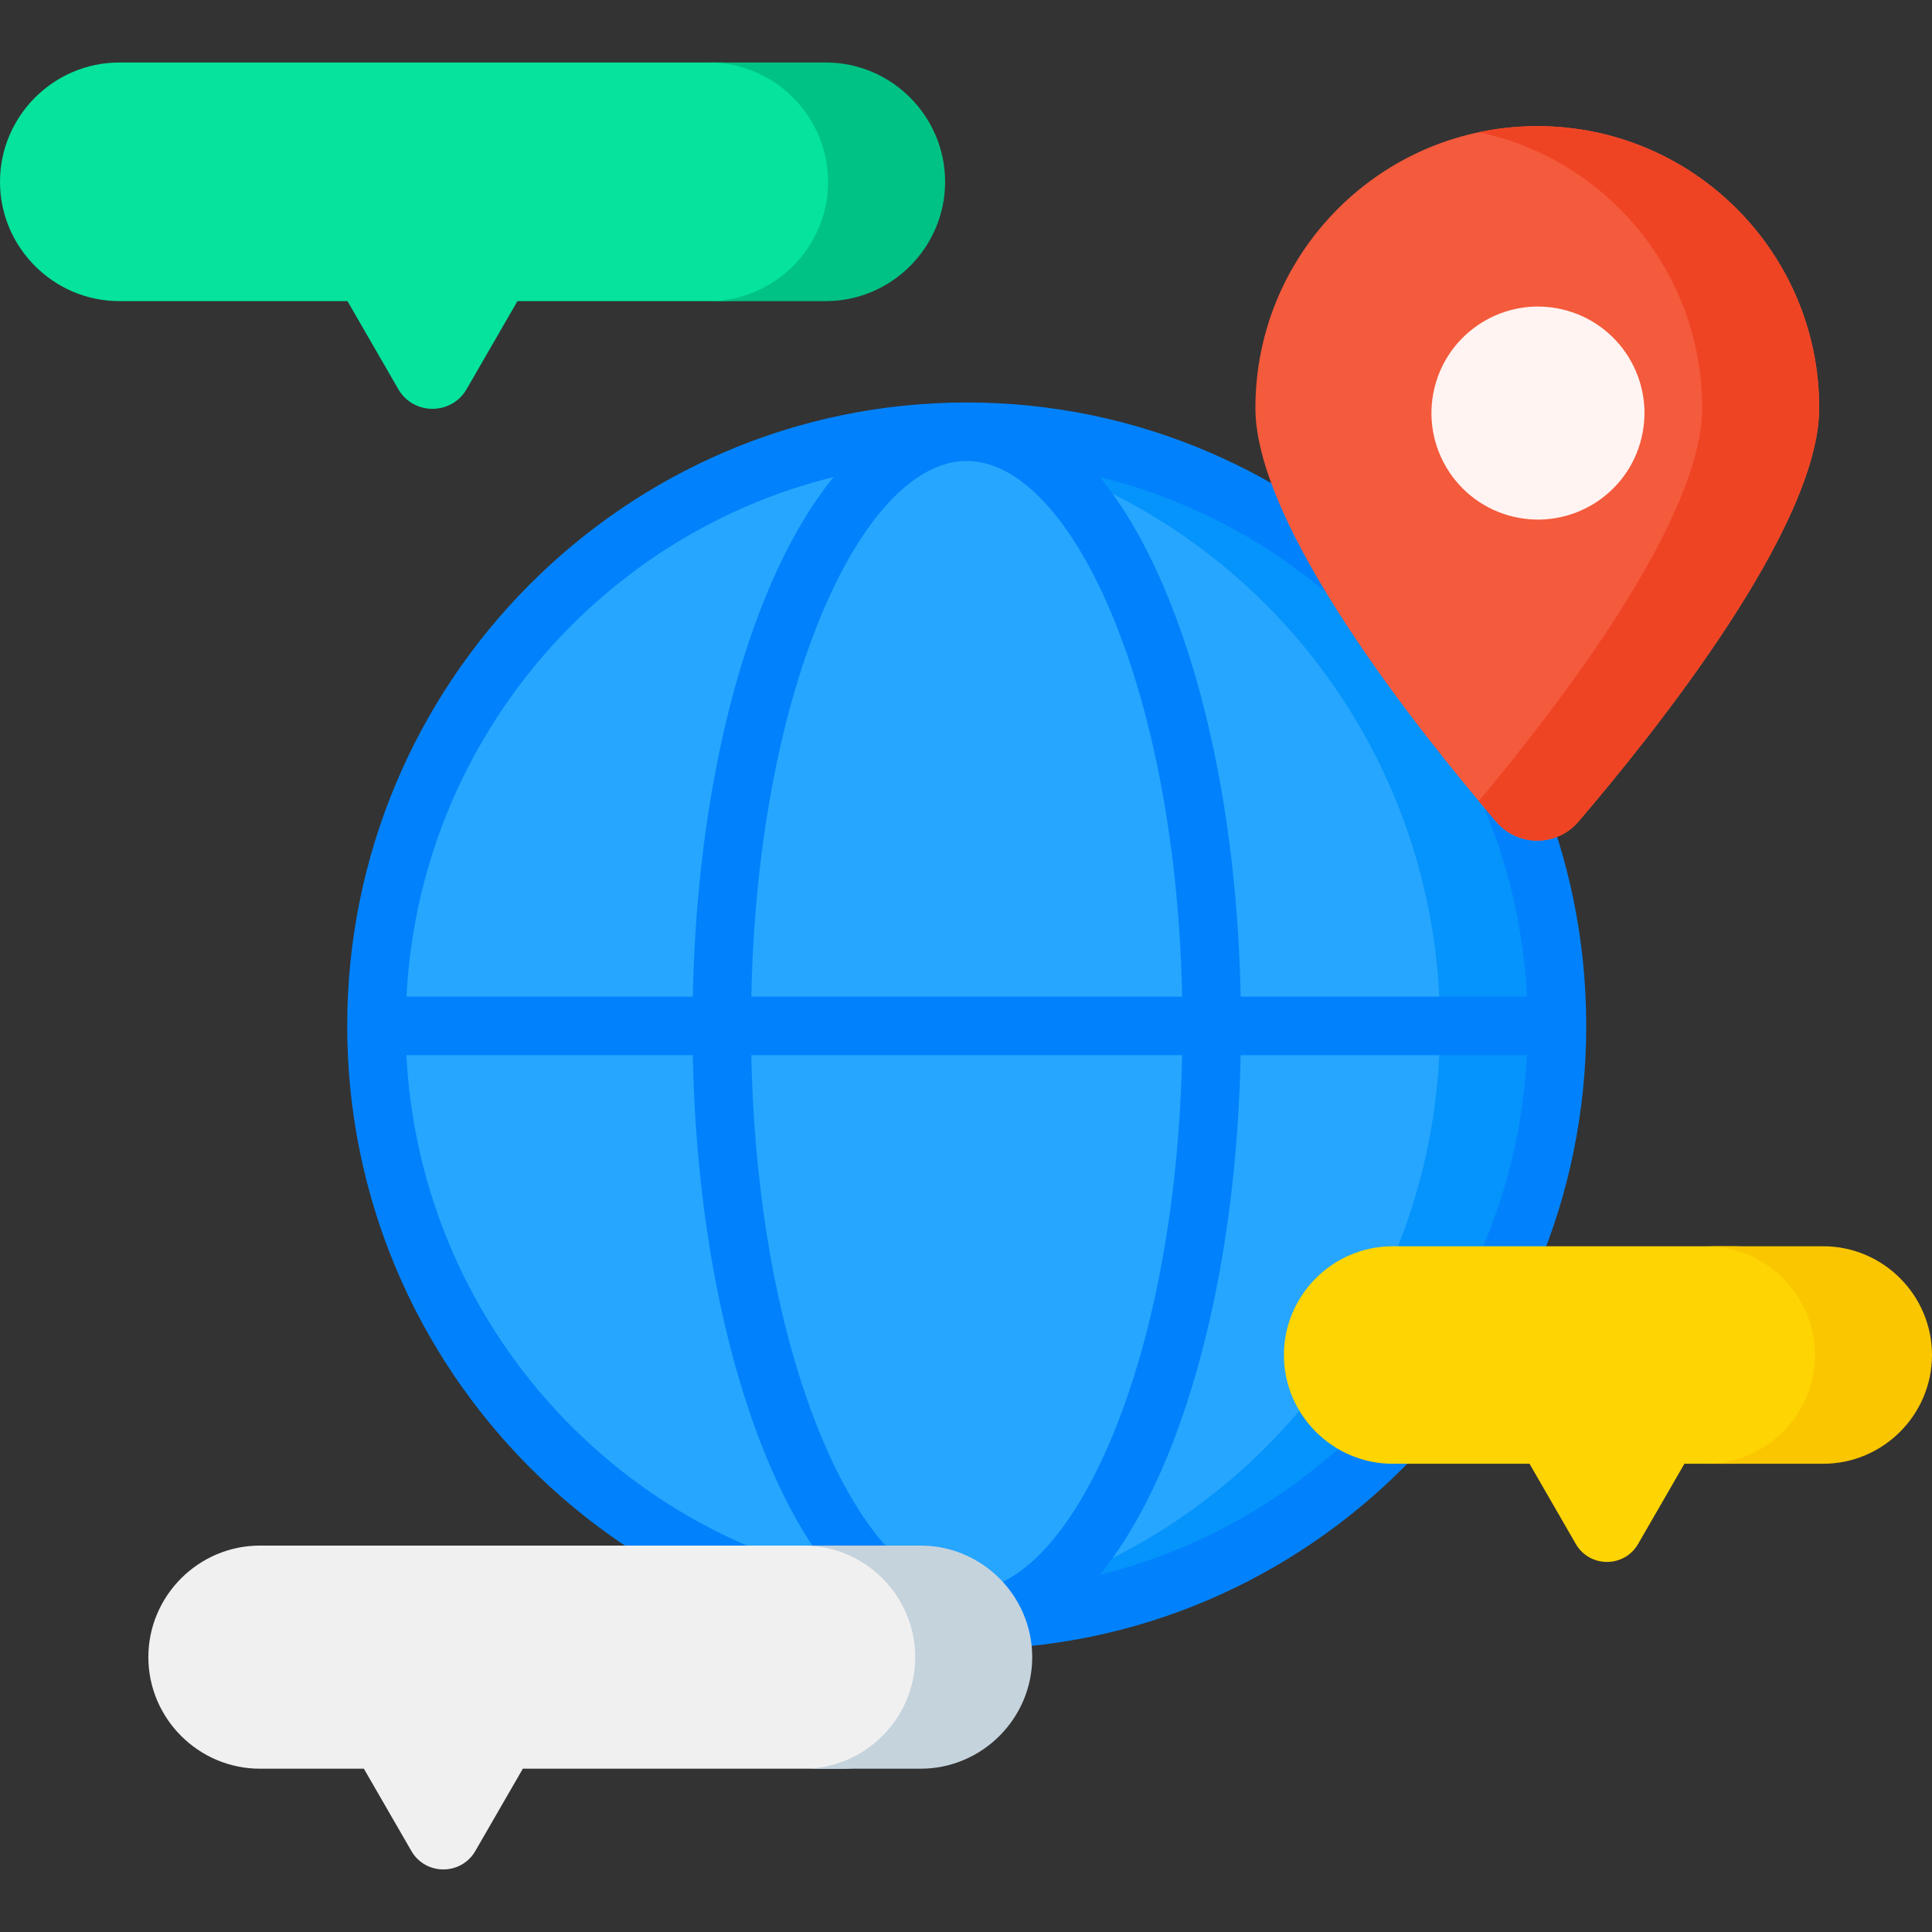 <svg xmlns="http://www.w3.org/2000/svg" height="512" viewBox="0 0 495.311 495.311" width="512"><rect x="0" y="0" width="495.311" height="495.311" fill="#333333" stroke="none"/><ellipse cx="247.839" cy="263.007" fill="#26a6fe" rx="151.326" ry="152.323"/><path d="M247.84 110.683a152.07 152.07 0 0 0-15 .744c76.533 7.58 136.326 72.55 136.326 151.58s-59.793 143.997-136.326 151.58a152.07 152.07 0 0 0 15 .744c83.575 0 151.326-68.197 151.326-152.323s-67.75-152.323-151.326-152.323z" fill="#0593fc"/><ellipse cx="247.839" cy="263.007" fill="#26a6fe" rx="62.799" ry="152.323"/><path d="M247.84 103.183c-87.576 0-158.825 71.696-158.825 159.823S160.263 422.83 247.84 422.83s158.825-71.696 158.825-159.823-71.248-159.823-158.825-159.823zm143.635 152.324h-73.4c-.758-38.84-7.394-75.2-18.884-103.067-5.037-12.216-10.835-22.312-17.2-30.123 60.553 14.9 106.2 68.5 109.495 133.2zM247.84 407.83c-13.34 0-27-14.57-37.472-39.973-10.77-26.123-17.007-60.453-17.752-97.35h110.447c-.745 36.897-6.98 71.228-17.752 97.35-10.47 25.403-24.13 39.973-37.47 39.973zm-55.223-152.323c.745-36.898 6.98-71.228 17.752-97.35 10.473-25.403 24.13-39.973 37.472-39.973s27 14.57 37.472 39.973c10.77 26.122 17.007 60.453 17.752 97.35zm21.084-133.2c-6.365 7.81-12.164 17.907-17.2 30.123-11.5 27.87-18.126 64.226-18.884 103.067h-73.4c3.294-64.69 48.942-118.29 109.495-133.2zm-109.495 148.2h73.4c.758 38.84 7.394 75.2 18.884 103.067 5.037 12.216 10.835 22.312 17.2 30.123-60.553-14.9-106.2-68.502-109.495-133.2zm177.774 133.2c6.365-7.81 12.164-17.907 17.2-30.123 11.5-27.87 18.126-64.226 18.884-103.067h73.4c-3.294 64.688-48.942 118.29-109.495 133.2z" fill="#0182fc"/><path d="M466.39 104.604c0 30.325-41.716 82.67-61.76 106.073-5.527 6.452-15.494 6.452-21.02 0-20.045-23.402-61.76-75.75-61.76-106.073 0-39.914 32.357-72.27 72.27-72.27s72.272 32.356 72.272 72.27z" fill="#f45a3c"/><path d="M394.118 32.332c-5.145 0-10.16.547-15 1.57 32.714 6.907 57.27 35.933 57.27 70.702 0 28.21-36.1 75.476-57.27 100.77l4.49 5.303c5.527 6.453 15.494 6.453 21.02 0 20.045-23.402 61.76-75.748 61.76-106.073 0-39.914-32.357-72.27-72.27-72.27z" fill="#ef4424"/><circle cx="394.219" cy="105.777" fill="#fff4f1" transform="matrix(.23 -.973 .973 .23 200.699 465.147)" r="27.309"/><path d="M184.708 16.022H30.59C13.765 16.022 0 29.787 0 46.61S13.765 77.2 30.59 77.2h58.493l13.02 22.55c3.897 6.75 13.64 6.75 17.536 0l13.02-22.55h52.05c16.824 0 30.59-13.765 30.59-30.59s-13.765-30.59-30.59-30.59z" fill="#05e39c"/><path d="M211.708 16.02h-30c16.824 0 30.59 13.766 30.59 30.59s-13.765 30.59-30.59 30.59h30c16.824 0 30.59-13.765 30.59-30.59s-13.765-30.59-30.59-30.59z" fill="#00c285"/><path d="M216.033 396.245H66.635c-15.735 0-28.6 12.874-28.6 28.6s12.874 28.6 28.6 28.6h26.65l12.177 21.09c3.645 6.313 12.756 6.313 16.4 0l12.177-21.09h81.994c15.735 0 28.6-12.874 28.6-28.6s-12.876-28.6-28.61-28.6z" fill="#f1f0f0"/><path d="M236.033 396.245h-30c15.735 0 28.6 12.875 28.6 28.6s-12.874 28.6-28.6 28.6h30c15.735 0 28.6-12.875 28.6-28.6s-12.875-28.6-28.6-28.6z" fill="#c5d3dd"/><path d="M444.43 319.507h-87.393c-15.334 0-27.88 12.546-27.88 27.88s12.546 27.88 27.88 27.88h35.085l11.866 20.553c3.552 6.152 12.43 6.152 15.983 0l11.866-20.553h12.593c15.334 0 27.88-12.546 27.88-27.88s-12.546-27.88-27.88-27.88z" fill="#fed402"/><path d="M467.43 319.507h-30c15.334 0 27.88 12.546 27.88 27.88s-12.546 27.88-27.88 27.88h30c15.334 0 27.88-12.546 27.88-27.88s-12.546-27.88-27.88-27.88z" fill="#fac600"/></svg>